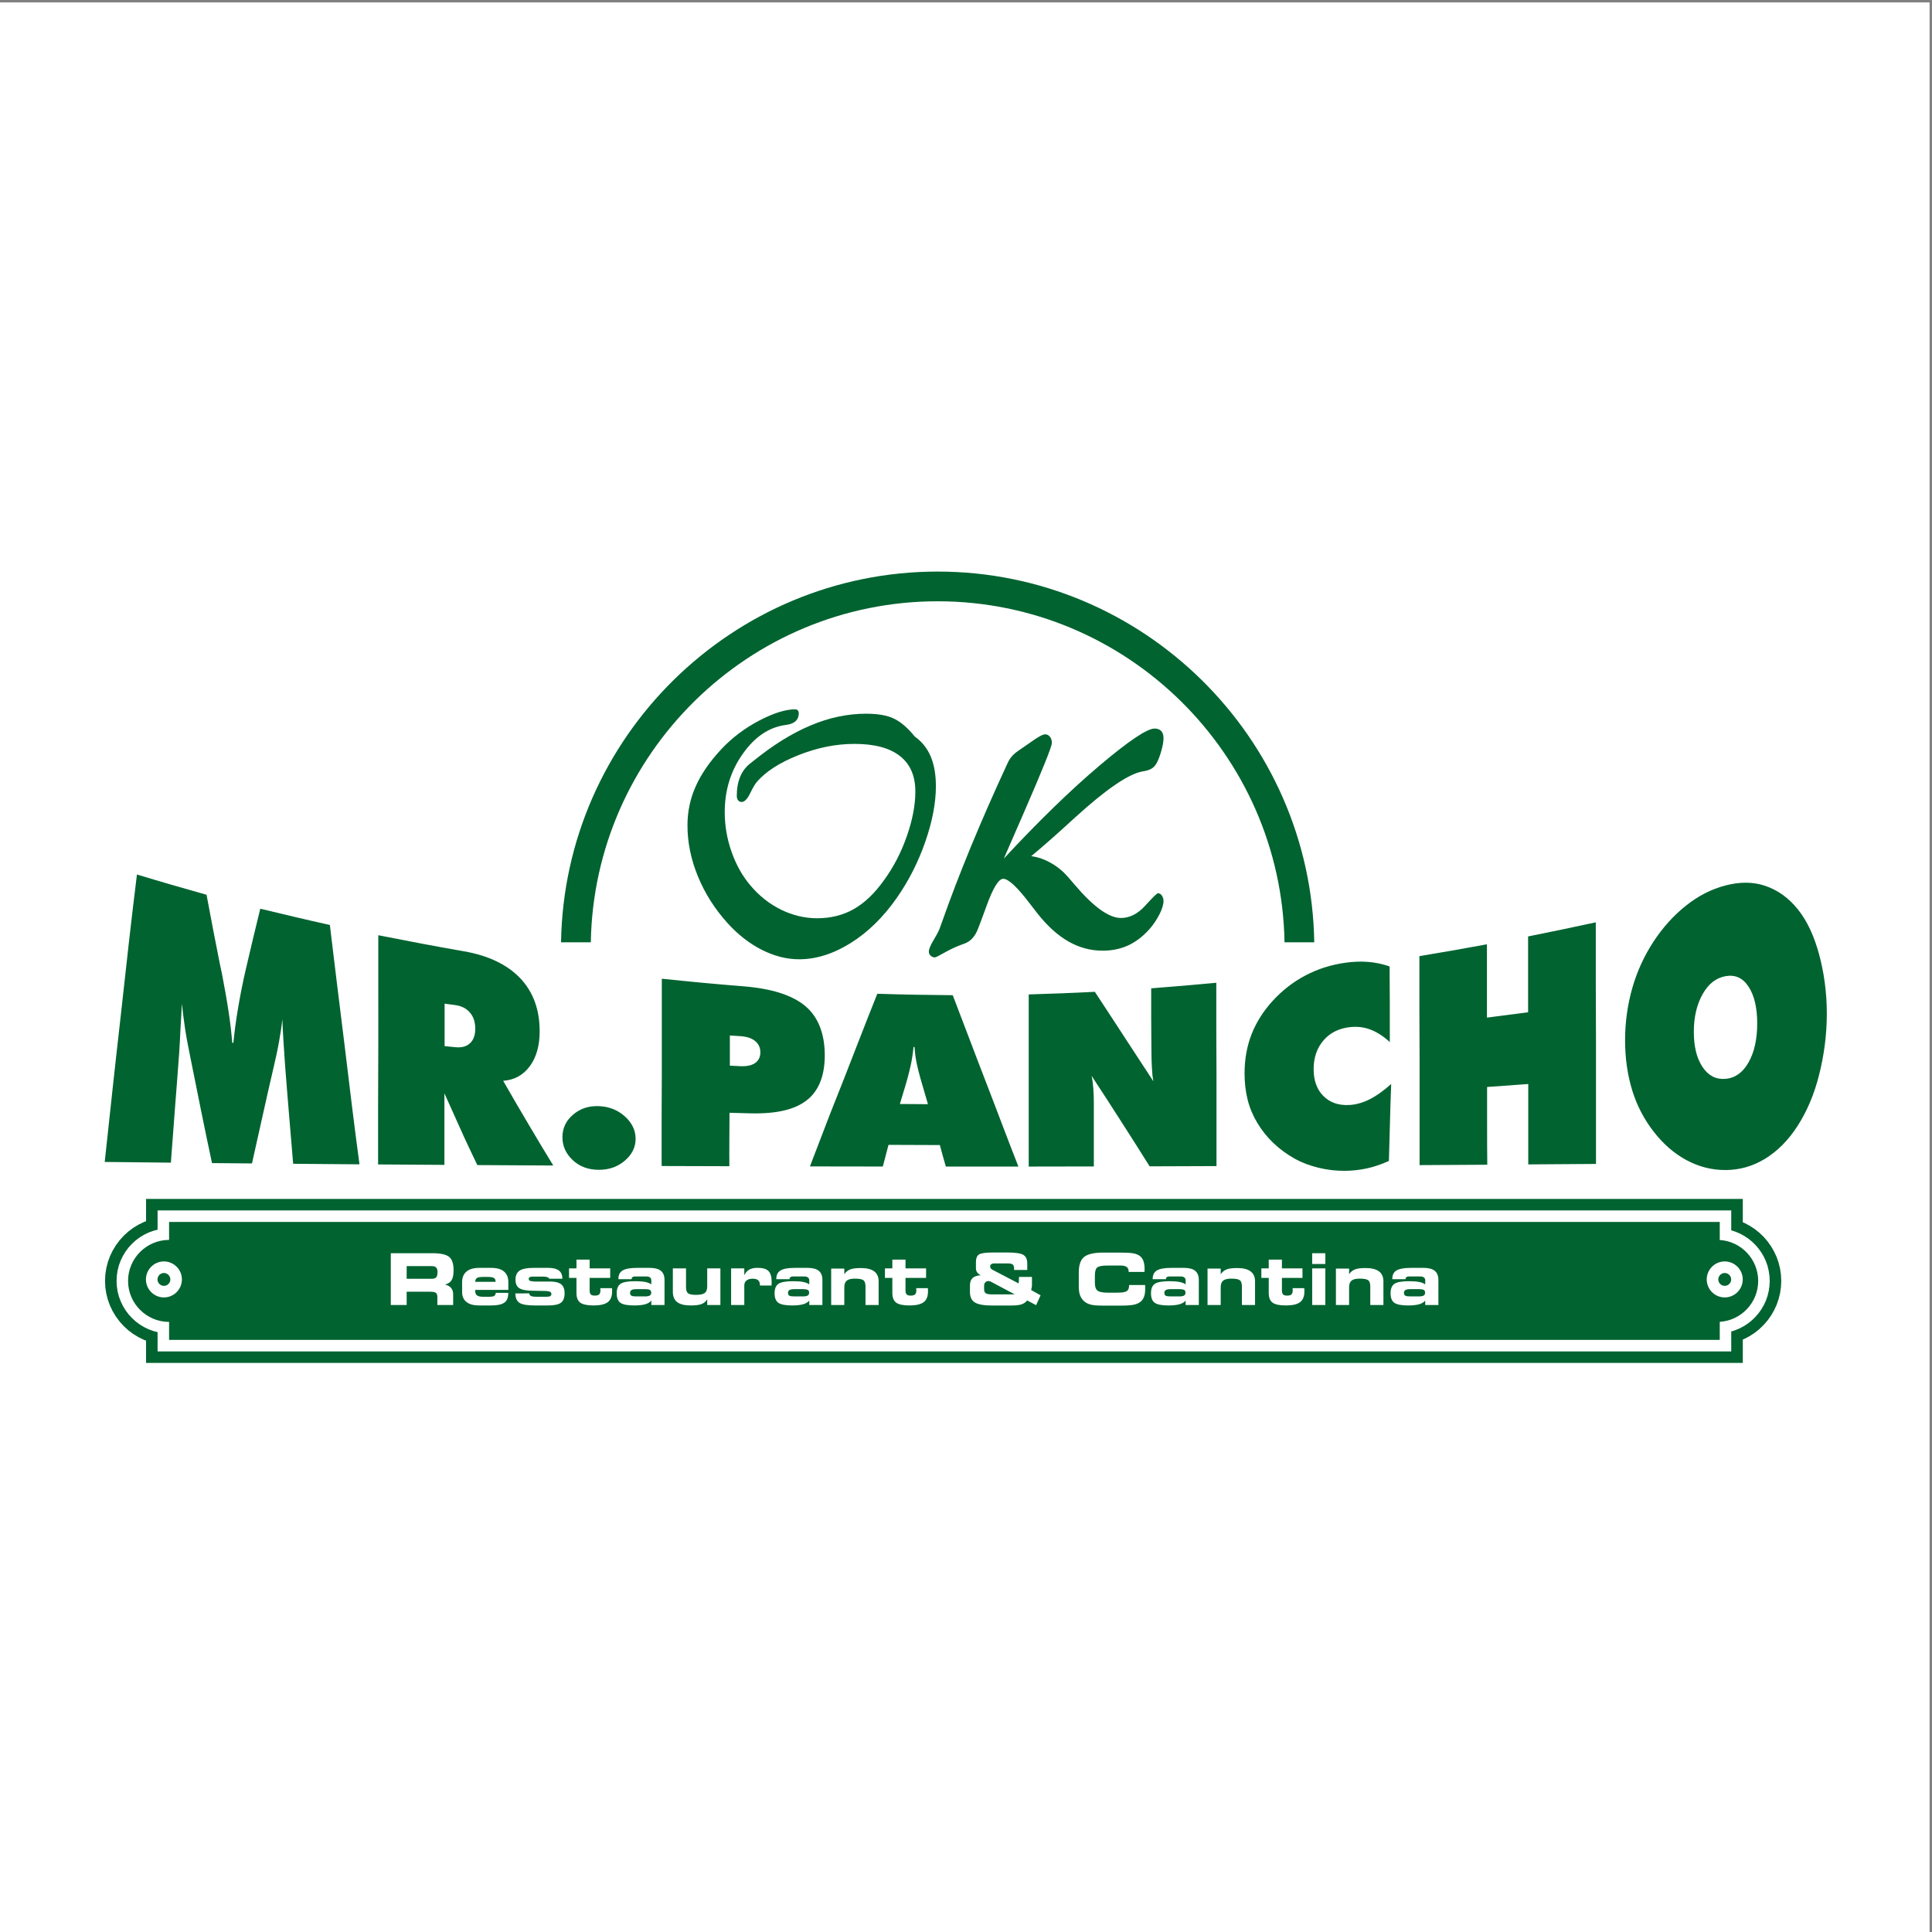 <?xml version="1.0" encoding="UTF-8"?>
<svg xmlns="http://www.w3.org/2000/svg" xmlns:xlink="http://www.w3.org/1999/xlink" width="193pt" height="193pt" viewBox="0 0 193 193" version="1.1">
<rect x="0" y="0" width="193" height="193" fill="#808080" stroke="none"/>
<g id="surface1">
<path style=" stroke:none;fill-rule:evenodd;fill:rgb(100%,100%,100%);fill-opacity:1;" d="M 0 0.242 L 192.758 0.242 L 192.758 193 L 0 193 L 0 0.242 "/>
<path style=" stroke:none;fill-rule:evenodd;fill:rgb(100%,100%,100%);fill-opacity:1;" d="M 93.949 73.699 L 94.184 74.07 L 94.398 74.461 L 94.59 74.859 L 94.754 75.281 L 94.891 75.711 L 95.008 76.156 L 95.098 76.609 L 95.168 77.074 L 95.215 77.551 L 95.246 78.039 L 95.254 78.543 L 95.234 79.254 L 95.18 79.984 L 95.09 80.734 L 94.961 81.484 L 94.801 82.254 L 94.605 83.035 L 94.375 83.828 L 94.109 84.629 L 93.82 85.438 L 93.5 86.227 L 93.156 87.008 L 92.785 87.766 L 92.395 88.516 L 91.973 89.246 L 91.531 89.961 L 91.062 90.66 L 90.5 91.434 L 89.918 92.164 L 89.309 92.859 L 88.676 93.512 L 88.023 94.121 L 87.344 94.688 L 86.641 95.215 L 85.918 95.695 L 85.184 96.129 L 84.441 96.508 L 83.688 96.832 L 82.926 97.102 L 82.16 97.316 L 81.387 97.469 L 80.609 97.559 L 79.836 97.59 L 79.258 97.574 L 78.68 97.52 L 78.25 97.449 L 78.414 97.496 L 79.289 97.809 L 80.105 98.184 L 80.867 98.625 L 81.539 99.117 L 81.879 99.422 L 82.18 99.727 L 82.457 100.047 L 82.715 100.383 L 82.953 100.738 L 83.168 101.105 L 83.359 101.488 L 83.527 101.879 L 83.676 102.285 L 83.805 102.703 L 83.914 103.133 L 84 103.57 L 84.016 103.68 L 84.102 103.453 L 84.312 102.918 L 84.52 102.379 L 84.73 101.84 L 84.941 101.305 L 85.152 100.766 L 85.367 100.227 L 85.578 99.691 L 85.793 99.16 L 86.457 97.473 L 88.629 97.543 L 89.559 97.57 L 90.492 97.594 L 92.367 97.625 L 93.309 97.641 L 94.246 97.652 L 96.398 97.668 L 97.027 99.336 L 97.227 99.867 L 97.848 101.473 L 98.051 102.012 L 98.258 102.551 L 98.461 103.086 L 98.66 103.617 L 98.859 104.145 L 99.066 104.676 L 99.27 105.207 L 99.477 105.738 L 99.684 106.273 L 99.711 106.348 L 101.004 106.348 L 101.004 97.633 L 103.535 97.555 L 105.176 97.5 L 106.816 97.438 L 107.637 97.398 L 108.457 97.363 L 110.293 97.27 L 111.211 98.668 L 112.301 100.332 L 112.668 100.891 L 113.031 101.449 L 113.238 101.766 L 113.238 97.094 L 115.68 96.91 L 116.488 96.848 L 117.297 96.781 L 118.102 96.715 L 119.059 96.633 L 120.531 96.5 L 123.266 96.242 L 123.266 103.016 L 123.395 102.664 L 123.621 102.129 L 123.871 101.605 L 124.148 101.098 L 124.445 100.602 L 124.77 100.121 L 125.117 99.652 L 125.484 99.199 L 125.871 98.758 L 126.285 98.332 L 126.707 97.926 L 127.145 97.539 L 127.598 97.168 L 128.066 96.82 L 128.551 96.492 L 129.047 96.188 L 129.559 95.902 L 129.578 95.891 L 126.633 95.891 L 126.488 92.496 L 126.336 90.855 L 126.105 89.238 L 125.797 87.645 L 125.41 86.082 L 124.949 84.547 L 124.418 83.047 L 123.816 81.578 L 123.145 80.145 L 122.41 78.754 L 121.609 77.398 L 120.75 76.086 L 119.828 74.82 L 118.848 73.598 L 117.812 72.422 L 117.539 72.137 L 117.652 72.324 L 117.773 72.574 L 117.859 72.82 L 117.926 73.066 L 117.965 73.312 L 117.988 73.547 L 117.992 73.773 L 117.984 74.008 L 117.965 74.242 L 117.934 74.477 L 117.895 74.707 L 117.844 74.945 L 117.785 75.188 L 117.719 75.441 L 117.645 75.695 L 117.562 75.949 L 117.48 76.195 L 117.391 76.43 L 117.297 76.656 L 117.195 76.879 L 117.086 77.094 L 116.953 77.316 L 116.801 77.523 L 116.594 77.781 L 116.316 78.031 L 116.02 78.25 L 115.711 78.418 L 115.406 78.555 L 115.09 78.66 L 114.773 78.738 L 114.57 78.773 L 114.547 78.781 L 114.496 78.789 L 114.145 78.887 L 113.691 79.082 L 113.102 79.402 L 112.395 79.855 L 111.586 80.441 L 110.68 81.152 L 109.684 81.992 L 108.594 82.953 L 107.945 83.551 L 107.309 84.125 L 106.707 84.668 L 106.348 84.984 L 106.461 85.055 L 106.742 85.258 L 107.016 85.473 L 107.281 85.699 L 107.535 85.938 L 107.785 86.188 L 108.035 86.461 L 108.113 86.562 L 108.164 86.621 L 108.227 86.695 L 108.301 86.781 L 108.383 86.879 L 108.473 86.98 L 108.57 87.094 L 108.676 87.211 L 109.332 87.953 L 109.926 88.566 L 110.465 89.059 L 110.945 89.438 L 111.352 89.699 L 111.668 89.855 L 111.875 89.922 L 112.023 89.938 L 112.094 89.934 L 112.203 89.914 L 112.32 89.879 L 112.445 89.82 L 112.59 89.738 L 112.742 89.629 L 112.914 89.477 L 113.129 89.258 L 113.383 88.98 L 113.633 88.715 L 113.855 88.484 L 114.062 88.273 L 114.262 88.09 L 114.473 87.91 L 114.801 87.684 L 115.418 87.445 L 115.984 87.488 L 116.281 87.551 L 116.562 87.656 L 116.812 87.785 L 117.027 87.941 L 117.219 88.105 L 117.387 88.293 L 117.508 88.449 L 117.613 88.613 L 117.719 88.809 L 117.809 89.008 L 117.879 89.211 L 117.93 89.41 L 117.969 89.621 L 117.988 89.828 L 117.992 90.02 L 117.984 90.297 L 117.945 90.586 L 117.887 90.859 L 117.816 91.109 L 117.734 91.363 L 117.637 91.621 L 117.523 91.871 L 117.402 92.121 L 117.277 92.367 L 117.137 92.613 L 116.988 92.859 L 116.832 93.098 L 116.672 93.332 L 116.488 93.57 L 116.305 93.801 L 116.102 94.035 L 115.805 94.355 L 115.496 94.652 L 115.18 94.934 L 114.852 95.191 L 114.516 95.434 L 114.164 95.66 L 113.809 95.863 L 113.434 96.047 L 113.047 96.211 L 112.652 96.352 L 112.254 96.469 L 111.844 96.566 L 111.43 96.641 L 111.008 96.691 L 110.578 96.723 L 110.137 96.73 L 109.582 96.715 L 109.023 96.66 L 108.469 96.57 L 107.922 96.441 L 107.387 96.277 L 106.855 96.074 L 106.34 95.84 L 105.836 95.57 L 105.348 95.27 L 104.867 94.934 L 104.398 94.566 L 103.945 94.172 L 103.5 93.75 L 103.066 93.293 L 102.641 92.812 L 102.238 92.32 L 102.156 92.215 L 102.07 92.105 L 101.977 91.984 L 101.879 91.855 L 101.777 91.727 L 101.672 91.59 L 101.438 91.285 L 101.016 90.75 L 100.645 90.309 L 100.559 90.207 L 100.406 90.566 L 100.18 91.168 L 100.074 91.465 L 99.965 91.758 L 99.863 92.039 L 99.766 92.305 L 99.672 92.551 L 99.586 92.785 L 99.5 93.012 L 99.426 93.203 L 99.418 93.219 L 99.402 93.262 L 99.363 93.363 L 99.359 93.367 L 99.344 93.41 L 99.32 93.465 L 99.176 93.812 L 98.969 94.207 L 98.723 94.582 L 98.438 94.926 L 98.113 95.242 L 97.742 95.52 L 97.344 95.75 L 96.977 95.906 L 96.703 96.008 L 96.492 96.086 L 96.285 96.172 L 96.078 96.262 L 95.879 96.355 L 95.676 96.453 L 95.477 96.555 L 95.277 96.664 L 95.07 96.781 L 94.863 96.895 L 94.668 97 L 94.496 97.09 L 94.336 97.168 L 94.164 97.242 L 93.902 97.344 L 93.516 97.41 L 93.18 97.398 L 92.957 97.363 L 92.742 97.316 L 92.516 97.238 L 92.301 97.141 L 92.09 97.02 L 91.918 96.891 L 91.758 96.754 L 91.605 96.594 L 91.453 96.406 L 91.336 96.223 L 91.223 96.012 L 91.133 95.77 L 91.07 95.535 L 91.035 95.309 L 91.023 95.047 L 91.047 94.73 L 91.102 94.441 L 91.18 94.191 L 91.266 93.949 L 91.367 93.719 L 91.477 93.504 L 91.594 93.281 L 91.719 93.07 L 91.824 92.895 L 91.91 92.738 L 91.988 92.602 L 92.059 92.469 L 92.121 92.355 L 92.164 92.27 L 92.199 92.195 L 92.215 92.16 L 92.262 92.02 L 92.297 91.93 L 92.328 91.84 L 92.363 91.738 L 92.406 91.621 L 92.734 90.695 L 93.074 89.762 L 93.426 88.82 L 93.785 87.867 L 94.16 86.902 L 94.547 85.926 L 94.945 84.938 L 95.352 83.934 L 95.773 82.922 L 96.207 81.902 L 96.648 80.867 L 97.105 79.82 L 97.57 78.766 L 98.051 77.699 L 98.539 76.621 L 99.047 75.512 L 99.18 75.246 L 99.348 74.949 L 99.535 74.68 L 99.746 74.41 L 99.984 74.156 L 100.234 73.926 L 100.5 73.715 L 100.598 73.645 L 100.637 73.609 L 100.895 73.438 L 101.012 73.363 L 101.137 73.273 L 101.27 73.184 L 101.418 73.078 L 101.57 72.973 L 101.727 72.859 L 101.902 72.734 L 102.195 72.527 L 102.477 72.34 L 102.75 72.168 L 103.016 72.012 L 103.289 71.875 L 103.582 71.75 L 103.93 71.645 L 104.34 71.59 L 104.688 71.609 L 104.953 71.656 L 105.203 71.73 L 105.457 71.84 L 105.703 71.984 L 105.914 72.145 L 106.098 72.312 L 106.254 72.488 L 106.395 72.68 L 106.523 72.891 L 106.633 73.117 L 106.715 73.344 L 106.773 73.566 L 106.812 73.789 L 106.84 74.012 L 106.844 74.363 L 106.746 74.879 L 106.57 75.43 L 106.332 76.078 L 106.012 76.891 L 105.609 77.871 L 105.594 77.91 L 105.848 77.676 L 106.434 77.133 L 107.012 76.609 L 107.586 76.102 L 108.152 75.605 L 108.719 75.121 L 109.781 74.238 L 110.75 73.465 L 111.629 72.801 L 112.426 72.238 L 113.148 71.781 L 113.824 71.414 L 114.523 71.137 L 115.219 71.012 L 115.594 71.027 L 115.84 71.059 L 116.094 71.113 L 116.355 71.199 L 116.613 71.312 L 116.859 71.457 L 116.926 71.508 L 116.723 71.297 L 115.586 70.23 L 114.395 69.211 L 113.156 68.254 L 111.871 67.348 L 110.547 66.508 L 109.18 65.73 L 107.773 65.016 L 106.328 64.367 L 104.852 63.789 L 103.336 63.281 L 101.793 62.848 L 100.219 62.484 L 98.621 62.203 L 96.992 61.996 L 95.344 61.871 L 93.668 61.828 L 92 61.871 L 90.352 61.996 L 88.723 62.203 L 87.121 62.484 L 85.551 62.848 L 84.008 63.281 L 82.492 63.789 L 81.012 64.367 L 79.57 65.016 L 78.164 65.73 L 76.793 66.508 L 75.469 67.352 L 74.188 68.254 L 72.949 69.211 L 71.758 70.23 L 70.617 71.297 L 69.527 72.422 L 68.492 73.598 L 67.516 74.82 L 66.594 76.086 L 65.73 77.398 L 64.93 78.754 L 64.195 80.148 L 63.523 81.578 L 62.922 83.047 L 62.391 84.547 L 61.93 86.082 L 61.547 87.645 L 61.234 89.238 L 61.004 90.855 L 60.852 92.496 L 60.707 95.891 L 54.211 95.891 L 54.367 92.109 L 54.547 90.141 L 54.824 88.199 L 55.195 86.289 L 55.656 84.414 L 56.207 82.574 L 56.844 80.773 L 57.562 79.012 L 58.363 77.293 L 59.242 75.621 L 60.203 74 L 61.23 72.426 L 62.336 70.906 L 63.504 69.441 L 64.742 68.035 L 66.047 66.688 L 67.41 65.406 L 68.836 64.188 L 70.316 63.039 L 71.852 61.957 L 73.441 60.949 L 75.078 60.016 L 76.766 59.16 L 78.496 58.383 L 80.27 57.688 L 82.086 57.078 L 83.934 56.559 L 85.82 56.121 L 87.742 55.781 L 89.691 55.535 L 91.668 55.387 L 93.668 55.336 L 95.672 55.387 L 97.648 55.535 L 99.598 55.781 L 101.52 56.121 L 103.406 56.559 L 105.258 57.078 L 107.07 57.688 L 108.844 58.383 L 110.578 59.16 L 112.262 60.016 L 113.902 60.949 L 115.488 61.957 L 117.027 63.039 L 118.508 64.188 L 119.934 65.406 L 121.297 66.688 L 122.598 68.035 L 123.836 69.441 L 125.008 70.906 L 126.109 72.426 L 127.141 74 L 128.098 75.621 L 128.98 77.293 L 129.777 79.012 L 130.5 80.773 L 131.137 82.574 L 131.688 84.414 L 132.148 86.289 L 132.516 88.199 L 132.793 90.141 L 132.973 92.109 L 133.074 94.625 L 133.527 94.531 L 134.125 94.434 L 134.461 94.391 L 134.789 94.355 L 135.121 94.328 L 135.453 94.312 L 135.789 94.301 L 136.121 94.301 L 136.453 94.312 L 136.785 94.332 L 137.121 94.363 L 137.449 94.406 L 137.777 94.457 L 138.105 94.52 L 138.434 94.594 L 138.758 94.68 L 139.078 94.773 L 140.031 95.086 L 140.031 94.023 L 142.344 93.641 L 143.18 93.496 L 144.02 93.355 L 144.855 93.207 L 146.535 92.91 L 147.379 92.758 L 150.301 92.219 L 150.301 99.66 L 150.363 99.652 L 150.875 99.586 L 150.891 99.582 L 150.891 92.105 L 153.148 91.652 L 153.992 91.48 L 154.832 91.309 L 156.516 90.957 L 157.359 90.777 L 158.199 90.598 L 161.176 89.953 L 161.176 98.945 L 161.188 98.895 L 161.367 98.215 L 161.578 97.531 L 161.812 96.863 L 162.066 96.207 L 162.348 95.566 L 162.648 94.934 L 162.973 94.32 L 163.32 93.723 L 163.688 93.129 L 164.086 92.547 L 164.5 91.98 L 164.93 91.445 L 165.375 90.926 L 165.84 90.434 L 166.316 89.965 L 166.809 89.52 L 167.32 89.094 L 167.855 88.691 L 168.398 88.32 L 168.953 87.977 L 169.523 87.664 L 170.109 87.391 L 170.699 87.145 L 171.305 86.934 L 171.926 86.75 L 172.555 86.605 L 173.18 86.504 L 173.809 86.438 L 174.434 86.418 L 175.059 86.445 L 175.676 86.52 L 176.289 86.645 L 176.887 86.816 L 177.469 87.039 L 178.027 87.301 L 178.574 87.605 L 179.102 87.953 L 179.609 88.344 L 180.094 88.773 L 180.555 89.25 L 180.996 89.766 L 181.406 90.316 L 181.781 90.895 L 182.129 91.5 L 182.438 92.129 L 182.723 92.781 L 182.98 93.453 L 183.211 94.145 L 183.414 94.855 L 183.605 95.59 L 183.77 96.344 L 183.914 97.113 L 184.031 97.906 L 184.129 98.715 L 184.195 99.547 L 184.238 100.395 L 184.254 101.262 L 184.238 102.129 L 184.195 102.984 L 184.129 103.832 L 184.031 104.66 L 183.914 105.477 L 183.773 106.277 L 183.758 106.348 L 183.609 107.066 L 183.422 107.84 L 183.219 108.594 L 182.984 109.34 L 182.727 110.07 L 182.445 110.781 L 182.137 111.473 L 181.801 112.148 L 181.438 112.805 L 181.047 113.441 L 180.641 114.035 L 180.215 114.602 L 179.766 115.137 L 179.297 115.633 L 178.805 116.098 L 178.289 116.531 L 177.758 116.926 L 177.207 117.281 L 176.648 117.594 L 176.074 117.871 L 175.73 118.008 L 175.859 118.008 L 175.859 121.043 L 176.348 121.367 L 176.938 121.84 L 177.477 122.359 L 177.965 122.93 L 178.402 123.543 L 178.785 124.199 L 179.105 124.895 L 179.363 125.621 L 179.551 126.379 L 179.664 127.16 L 179.703 127.961 L 179.664 128.758 L 179.551 129.539 L 179.363 130.297 L 179.164 130.863 L 178.848 131.582 L 178.785 131.719 L 178.508 132.195 L 178.281 132.543 L 177.965 132.988 L 177.477 133.559 L 176.938 134.078 L 176.348 134.551 L 175.859 134.875 L 175.859 137.91 L 12.828 137.91 L 12.828 135.031 L 12.328 134.723 L 11.703 134.254 L 11.121 133.73 L 10.594 133.148 L 10.129 132.523 L 9.719 131.852 L 9.375 131.141 L 9.098 130.387 L 8.895 129.602 L 8.77 128.789 L 8.727 127.961 L 8.77 127.129 L 8.895 126.316 L 9.098 125.531 L 9.375 124.781 L 9.719 124.066 L 10.129 123.395 L 10.598 122.766 L 11.121 122.188 L 11.699 121.664 L 12.324 121.195 L 12.828 120.887 L 12.828 118.008 L 28.082 118.008 L 27.664 118.004 L 27.48 115.797 L 27.379 114.57 L 27.371 114.465 L 27.301 114.773 L 27.164 115.383 L 27.031 115.996 L 26.582 117.996 L 24.656 117.98 L 23.648 117.973 L 23.148 117.969 L 22.652 117.961 L 22.156 117.957 L 21.656 117.953 L 19.75 117.93 L 19.324 115.91 L 19.188 115.27 L 19.051 114.621 L 18.977 114.285 L 18.93 114.914 L 18.879 115.598 L 18.699 117.922 L 16.219 117.898 L 15.391 117.891 L 14.566 117.879 L 13.738 117.871 L 12.918 117.859 L 11.27 117.844 L 8.504 117.809 L 8.809 114.965 L 8.906 114.039 L 9.008 113.117 L 9.105 112.199 L 9.207 111.277 L 9.305 110.363 L 9.406 109.449 L 9.5 108.531 L 9.602 107.617 L 9.699 106.707 L 9.902 104.891 L 10.008 103.984 L 10.312 101.277 L 10.41 100.383 L 10.512 99.492 L 10.711 97.707 L 10.809 96.82 L 10.906 95.93 L 11.004 95.047 L 11.102 94.156 L 11.305 92.391 L 11.406 91.512 L 11.617 89.762 L 11.828 88.02 L 12.176 85.062 L 15.051 85.938 L 15.914 86.195 L 16.777 86.445 L 17.641 86.699 L 18.508 86.949 L 19.371 87.195 L 20.242 87.441 L 22.16 87.984 L 22.523 89.922 L 22.688 90.785 L 23.016 92.504 L 23.18 93.359 L 23.348 94.215 L 23.352 94.25 L 23.398 94.055 L 23.574 93.312 L 23.754 92.574 L 23.93 91.836 L 24.109 91.098 L 24.703 88.652 L 27.277 89.273 L 28.141 89.48 L 29.008 89.688 L 29.871 89.891 L 30.742 90.094 L 32.469 90.492 L 34.551 90.953 L 34.793 92.957 L 34.883 93.719 L 34.977 94.477 L 35.164 96 L 35.258 96.766 L 35.352 97.527 L 35.441 98.285 L 35.531 99.039 L 35.625 99.789 L 35.809 101.293 L 35.906 102.047 L 35.996 102.797 L 36.031 103.066 L 36.031 101.301 L 36.027 100.586 L 36.027 91.277 L 38.66 91.805 L 39.188 91.906 L 39.719 92.012 L 40.246 92.113 L 40.777 92.219 L 41.305 92.32 L 41.836 92.422 L 42.363 92.52 L 42.898 92.621 L 43.656 92.762 L 45.02 93.012 L 45.547 93.102 L 46.078 93.195 L 46.633 93.293 L 47.605 93.492 L 48.555 93.746 L 49.461 94.055 L 50.32 94.422 L 51.137 94.852 L 51.895 95.34 L 52.602 95.895 L 53.246 96.508 L 53.812 97.168 L 54.309 97.879 L 54.73 98.641 L 55.074 99.445 L 55.34 100.293 L 55.527 101.172 L 55.637 102.086 L 55.672 103.02 L 55.656 103.66 L 55.598 104.277 L 55.5 104.879 L 55.359 105.457 L 55.176 106.02 L 54.945 106.559 L 54.668 107.07 L 54.352 107.547 L 53.98 108.004 L 53.566 108.414 L 53.113 108.781 L 52.855 108.941 L 53.035 109.25 L 53.348 109.781 L 53.66 110.316 L 53.977 110.852 L 54.293 111.383 L 54.602 111.906 L 54.684 112.043 L 54.859 111.609 L 55.105 111.16 L 55.398 110.742 L 55.73 110.359 L 56.102 110.008 L 56.512 109.691 L 56.941 109.418 L 57.398 109.191 L 57.875 109.008 L 58.367 108.871 L 58.871 108.781 L 59.387 108.738 L 59.902 108.738 L 60.418 108.781 L 60.918 108.863 L 61.414 108.984 L 61.895 109.152 L 62.355 109.359 L 62.797 109.609 L 63.219 109.898 L 63.609 110.223 L 63.965 110.57 L 64.285 110.949 L 64.336 111.02 L 64.336 110.621 L 64.34 110.039 L 64.344 109.453 L 64.348 108.871 L 64.348 108.289 L 64.352 107.707 L 64.352 95.816 L 66.801 96.07 L 67.301 96.121 L 67.906 96.184 L 68.809 96.273 L 69.309 96.324 L 70.316 96.418 L 70.82 96.469 L 71.32 96.512 L 71.957 96.57 L 72.832 96.645 L 73.332 96.688 L 73.836 96.727 L 74.355 96.77 L 75.449 96.879 L 76.492 97.035 L 76.934 97.129 L 76.426 96.949 L 75.875 96.723 L 75.324 96.465 L 74.789 96.176 L 74.262 95.859 L 73.75 95.516 L 73.246 95.145 L 72.762 94.746 L 72.285 94.324 L 71.824 93.875 L 71.375 93.398 L 70.863 92.809 L 70.383 92.203 L 69.926 91.582 L 69.5 90.941 L 69.105 90.285 L 68.738 89.613 L 68.402 88.93 L 68.094 88.227 L 67.82 87.516 L 67.582 86.801 L 67.379 86.082 L 67.211 85.359 L 67.082 84.637 L 66.988 83.906 L 66.934 83.18 L 66.914 82.445 L 66.93 81.848 L 66.977 81.258 L 67.051 80.672 L 67.16 80.086 L 67.297 79.512 L 67.465 78.945 L 67.66 78.387 L 67.891 77.836 L 68.148 77.297 L 68.434 76.758 L 68.754 76.227 L 69.102 75.699 L 69.48 75.176 L 69.887 74.656 L 70.324 74.141 L 70.789 73.621 L 71.262 73.145 L 71.75 72.688 L 72.254 72.258 L 72.777 71.844 L 73.32 71.453 L 73.875 71.086 L 74.449 70.738 L 75.039 70.414 L 75.625 70.121 L 76.195 69.867 L 76.75 69.645 L 77.301 69.457 L 77.84 69.305 L 78.375 69.191 L 78.906 69.121 L 79.445 69.098 L 79.66 69.105 L 79.859 69.141 L 80.062 69.188 L 80.273 69.266 L 80.461 69.359 L 80.633 69.465 L 80.797 69.586 L 80.965 69.738 L 81.133 69.938 L 81.238 70.105 L 81.34 70.277 L 81.402 70.426 L 81.828 70.277 L 82.605 70.055 L 83.383 69.867 L 84.164 69.723 L 84.949 69.617 L 85.73 69.559 L 86.508 69.535 L 87.016 69.547 L 87.492 69.57 L 87.957 69.621 L 88.406 69.688 L 88.84 69.777 L 89.262 69.891 L 89.672 70.031 L 90.066 70.199 L 90.449 70.398 L 90.805 70.625 L 91.152 70.875 L 91.488 71.148 L 91.812 71.445 L 92.129 71.762 L 92.441 72.105 L 92.602 72.293 L 92.75 72.406 L 93.082 72.699 L 93.395 73.012 L 93.684 73.344 Z M 74.188 81.879 L 74.195 81.977 L 74.238 82.402 L 74.301 82.82 L 74.383 83.242 L 74.484 83.66 L 74.602 84.078 L 74.738 84.496 L 74.891 84.906 L 75.055 85.301 L 75.234 85.676 L 75.422 86.031 L 75.621 86.375 L 75.832 86.695 L 76.059 87.004 L 76.293 87.297 L 76.574 87.617 L 76.863 87.914 L 77.164 88.195 L 77.473 88.453 L 77.789 88.691 L 78.113 88.91 L 78.449 89.109 L 78.793 89.289 L 79.148 89.449 L 79.5 89.59 L 79.852 89.707 L 80.203 89.801 L 80.559 89.875 L 80.914 89.926 L 81.273 89.957 L 81.637 89.969 L 82.039 89.957 L 82.422 89.922 L 82.785 89.867 L 83.141 89.793 L 83.477 89.695 L 83.801 89.578 L 84.117 89.441 L 84.418 89.285 L 84.723 89.098 L 85.023 88.887 L 85.328 88.641 L 85.633 88.363 L 85.945 88.055 L 86.25 87.711 L 86.559 87.336 L 86.871 86.914 L 87.188 86.461 L 87.484 86.004 L 87.766 85.531 L 88.027 85.047 L 88.277 84.547 L 88.508 84.031 L 88.723 83.5 L 88.926 82.949 L 89.109 82.402 L 89.266 81.871 L 89.395 81.359 L 89.5 80.863 L 89.582 80.391 L 89.637 79.934 L 89.668 79.5 L 89.68 79.094 L 89.664 78.664 L 89.613 78.305 L 89.539 77.992 L 89.441 77.723 L 89.324 77.488 L 89.18 77.281 L 89.016 77.094 L 88.809 76.91 L 88.566 76.742 L 88.277 76.586 L 87.938 76.445 L 87.539 76.32 L 87.086 76.215 L 86.57 76.141 L 85.996 76.09 L 85.363 76.074 L 84.762 76.09 L 84.152 76.137 L 83.539 76.215 L 82.922 76.32 L 82.305 76.461 L 81.676 76.633 L 81.047 76.84 L 80.406 77.074 L 79.793 77.336 L 79.227 77.605 L 78.711 77.879 L 78.254 78.156 L 77.848 78.438 L 77.492 78.719 L 77.188 78.996 L 76.938 79.266 L 76.918 79.297 L 76.871 79.363 L 76.82 79.449 L 76.758 79.562 L 76.68 79.703 L 76.496 80.07 L 76.359 80.336 L 76.191 80.609 L 75.992 80.887 L 75.762 81.148 L 75.469 81.41 L 75.086 81.648 L 74.617 81.824 Z M 46.5 118.008 L 46.156 117.281 L 46.156 118.008 Z M 64.332 116.473 L 64.254 116.586 L 63.918 116.957 L 63.551 117.293 L 63.156 117.602 L 62.734 117.875 L 62.477 118.008 L 64.332 118.008 Z M 80.809 111.867 L 80.316 112.121 L 79.547 112.422 L 78.727 112.652 L 77.863 112.82 L 76.945 112.926 L 75.973 112.98 L 74.973 112.98 L 74.688 112.973 L 74.629 112.973 L 74.625 113.184 L 74.621 113.52 L 74.617 113.848 L 74.617 118.008 L 78.457 118.008 L 79.473 115.348 L 79.684 114.801 L 80.102 113.707 L 80.312 113.16 L 80.715 112.109 Z M 133.02 106.348 L 138.508 106.348 L 138.605 106.262 L 137.453 105.227 L 137.277 105.082 L 137.105 104.953 L 136.934 104.836 L 136.766 104.734 L 136.602 104.645 L 136.438 104.566 L 136.289 104.504 L 136.148 104.453 L 136.012 104.414 L 135.867 104.383 L 135.719 104.359 L 135.566 104.348 L 135.406 104.34 L 135.238 104.344 L 135.086 104.355 L 134.812 104.395 L 134.574 104.449 L 134.363 104.52 L 134.176 104.598 L 134.004 104.695 L 133.844 104.805 L 133.695 104.93 L 133.555 105.074 L 133.43 105.234 L 133.32 105.406 L 133.227 105.59 L 133.145 105.785 L 133.082 106.004 L 133.031 106.246 Z M 138.508 106.348 L 133.02 106.348 L 133.004 106.512 L 132.988 106.801 L 133 107.082 L 133.031 107.332 L 133.074 107.547 L 133.129 107.727 L 133.191 107.879 L 133.266 108.012 L 133.352 108.129 L 133.449 108.238 L 133.555 108.336 L 133.664 108.418 L 133.781 108.48 L 133.906 108.535 L 134.059 108.578 L 134.234 108.609 L 134.445 108.629 L 134.699 108.629 L 134.84 108.617 L 134.988 108.598 L 135.145 108.566 L 135.305 108.527 L 135.477 108.477 L 135.645 108.414 L 135.812 108.348 L 135.988 108.266 L 136.184 108.164 L 136.387 108.047 L 136.594 107.918 L 136.812 107.766 L 137.047 107.598 L 137.285 107.41 L 137.535 107.203 Z M 101.004 106.348 L 99.711 106.348 L 99.887 106.812 L 100.09 107.344 L 100.297 107.875 L 100.5 108.41 L 100.707 108.945 L 100.91 109.48 L 101.004 109.723 Z M 93.074 118.008 L 92.719 116.754 L 92.641 116.484 L 92.543 116.145 L 91.953 116.145 L 91.312 116.141 L 90.672 116.141 L 90.117 116.137 L 90.109 116.168 L 90.035 116.441 L 89.965 116.715 L 89.617 118.008 Z M 112.637 116.309 L 111.914 115.168 L 111.191 114.035 L 111.031 113.781 L 111.031 118.008 L 113.707 118.008 L 112.996 116.879 Z M 123.285 111.422 L 123.285 118.008 L 130.094 118.008 L 129.855 117.922 L 129.516 117.785 L 129.176 117.637 L 128.84 117.477 L 128.504 117.297 L 127.812 116.883 L 127.156 116.434 L 126.539 115.949 L 125.965 115.434 L 125.434 114.887 L 124.941 114.309 L 124.496 113.707 L 124.098 113.09 L 123.906 112.758 L 123.73 112.43 L 123.566 112.094 L 123.414 111.75 Z M 140.051 117.332 L 139.156 117.719 L 138.848 117.848 L 138.535 117.969 L 138.418 118.008 L 140.051 118.008 Z M 161.191 108.816 L 161.191 118.008 L 168.879 118.008 L 168.723 117.953 L 168.148 117.703 L 167.59 117.418 L 167.059 117.109 L 166.539 116.77 L 166.039 116.398 L 165.555 115.992 L 165.086 115.566 L 164.637 115.105 L 164.203 114.621 L 163.785 114.105 L 163.406 113.594 L 163.047 113.059 L 162.711 112.508 L 162.395 111.934 L 162.102 111.348 L 161.836 110.738 L 161.598 110.117 L 161.379 109.473 L 161.195 108.824 Z M 150.906 118.008 L 150.906 110.188 L 150.316 110.23 L 150.316 113.438 L 150.32 113.922 L 150.32 114.402 L 150.324 115.367 L 150.328 115.848 L 150.352 118.008 Z M 172.219 106.016 L 172.348 105.996 L 172.449 105.969 L 172.547 105.926 L 172.645 105.867 L 172.75 105.777 L 172.867 105.656 L 172.996 105.492 L 173.133 105.277 L 173.273 105.008 L 173.398 104.711 L 173.508 104.383 L 173.602 104.023 L 173.676 103.629 L 173.73 103.203 L 173.766 102.742 L 173.777 102.242 L 173.766 101.746 L 173.73 101.297 L 173.68 100.891 L 173.605 100.531 L 173.516 100.215 L 173.418 99.941 L 173.309 99.715 L 173.195 99.527 L 173.098 99.391 L 173.02 99.312 L 172.969 99.273 L 172.922 99.25 L 172.883 99.242 L 172.805 99.242 L 172.68 99.254 L 172.547 99.285 L 172.422 99.336 L 172.301 99.398 L 172.18 99.48 L 172.055 99.594 L 171.914 99.746 L 171.766 99.941 L 171.617 100.184 L 171.48 100.453 L 171.352 100.754 L 171.238 101.074 L 171.145 101.418 L 171.07 101.789 L 171.016 102.191 L 170.98 102.621 L 170.969 103.074 L 170.98 103.527 L 171.016 103.941 L 171.066 104.316 L 171.137 104.648 L 171.227 104.945 L 171.324 105.203 L 171.43 105.426 L 171.547 105.613 L 171.66 105.766 L 171.754 105.867 L 171.836 105.93 L 171.895 105.969 L 171.953 105.996 L 172.02 106.012 L 172.102 106.02 Z M 179.164 130.863 L 179.105 131.027 L 178.848 131.582 Z M 178.508 132.195 L 178.402 132.375 L 178.281 132.543 L 178.508 132.195 "/>
<path style=" stroke:none;fill-rule:evenodd;fill:rgb(0%,38.799%,18.799%);fill-opacity:1;" d="M 91.379 73.574 C 92.09 74.078 92.617 74.738 92.969 75.555 C 93.316 76.371 93.492 77.367 93.492 78.535 C 93.492 80.195 93.145 82.031 92.445 84.055 C 91.746 86.078 90.801 87.945 89.617 89.652 C 88.262 91.602 86.719 93.117 84.984 94.203 C 83.254 95.285 81.535 95.828 79.828 95.828 C 78.594 95.828 77.359 95.516 76.117 94.891 C 74.879 94.266 73.73 93.375 72.68 92.215 C 71.41 90.812 70.422 89.258 69.723 87.555 C 69.023 85.859 68.676 84.156 68.676 82.445 C 68.676 81.082 68.949 79.785 69.5 78.551 C 70.043 77.324 70.902 76.078 72.07 74.828 C 73.164 73.672 74.426 72.723 75.855 71.977 C 77.281 71.234 78.477 70.859 79.438 70.859 C 79.539 70.859 79.625 70.898 79.695 70.965 C 79.762 71.039 79.797 71.133 79.797 71.234 C 79.797 71.898 79.395 72.289 78.59 72.406 C 78.539 72.418 78.504 72.422 78.48 72.422 C 76.832 72.641 75.406 73.598 74.203 75.301 C 73 76.996 72.398 78.941 72.398 81.129 C 72.398 82.465 72.621 83.781 73.074 85.078 C 73.527 86.375 74.152 87.492 74.945 88.43 C 75.828 89.48 76.855 90.301 78.02 90.871 C 79.18 91.441 80.387 91.73 81.637 91.73 C 82.992 91.73 84.211 91.426 85.289 90.816 C 86.367 90.203 87.371 89.246 88.297 87.945 C 89.258 86.633 90.023 85.16 90.59 83.531 C 91.16 81.898 91.441 80.414 91.441 79.078 C 91.441 77.516 90.93 76.328 89.898 75.523 C 88.875 74.719 87.363 74.312 85.363 74.312 C 83.516 74.312 81.648 74.688 79.758 75.438 C 77.863 76.191 76.477 77.09 75.59 78.129 C 75.422 78.328 75.199 78.707 74.926 79.27 C 74.648 79.832 74.371 80.113 74.09 80.113 C 73.941 80.113 73.824 80.062 73.738 79.949 C 73.648 79.844 73.602 79.691 73.602 79.508 C 73.602 78.023 74.066 76.93 74.996 76.223 C 75.109 76.137 75.199 76.07 75.258 76.02 C 77.211 74.438 79.113 73.25 80.969 72.473 C 82.82 71.688 84.672 71.297 86.516 71.297 C 87.695 71.297 88.625 71.461 89.309 71.789 C 89.988 72.117 90.68 72.711 91.379 73.574 Z M 100.277 85.773 C 103.75 82.031 106.941 78.93 109.852 76.469 C 112.762 74.008 114.586 72.781 115.34 72.781 C 115.633 72.781 115.852 72.867 116.008 73.031 C 116.156 73.195 116.23 73.441 116.23 73.77 C 116.23 74.109 116.141 74.578 115.961 75.184 C 115.777 75.781 115.59 76.207 115.402 76.453 C 115.176 76.77 114.773 76.965 114.195 77.051 C 114.152 77.062 114.129 77.066 114.117 77.066 C 112.734 77.316 110.496 78.844 107.414 81.648 C 105.617 83.297 104.152 84.59 103.016 85.527 C 103.691 85.617 104.355 85.848 104.996 86.215 C 105.637 86.578 106.199 87.043 106.691 87.605 C 106.836 87.785 107.055 88.035 107.348 88.371 C 109.234 90.594 110.777 91.703 111.977 91.703 C 112.852 91.703 113.664 91.293 114.41 90.465 C 115.152 89.645 115.578 89.23 115.68 89.23 C 115.832 89.23 115.961 89.312 116.066 89.465 C 116.176 89.621 116.23 89.805 116.23 90.012 C 116.23 90.359 116.098 90.797 115.832 91.328 C 115.562 91.859 115.223 92.371 114.789 92.859 C 114.152 93.566 113.453 94.094 112.695 94.445 C 111.934 94.793 111.086 94.969 110.145 94.969 C 108.938 94.969 107.793 94.66 106.715 94.039 C 105.637 93.422 104.602 92.477 103.613 91.219 C 103.422 90.977 103.164 90.641 102.828 90.203 C 101.602 88.598 100.727 87.789 100.219 87.789 C 99.758 87.789 99.191 88.715 98.527 90.562 C 98.227 91.395 97.977 92.066 97.777 92.578 C 97.758 92.633 97.73 92.695 97.699 92.781 C 97.406 93.555 96.949 94.047 96.336 94.266 C 95.668 94.496 95.031 94.781 94.422 95.125 C 93.812 95.473 93.469 95.641 93.395 95.641 C 93.23 95.641 93.086 95.582 92.969 95.473 C 92.848 95.355 92.789 95.219 92.789 95.066 C 92.789 94.824 92.938 94.457 93.234 93.961 C 93.531 93.465 93.738 93.082 93.848 92.812 C 93.871 92.75 93.945 92.547 94.07 92.199 C 95.762 87.387 97.949 82.074 100.641 76.266 C 100.867 75.742 101.23 75.32 101.734 75 L 101.75 74.984 C 102.062 74.777 102.453 74.504 102.926 74.168 C 103.672 73.629 104.168 73.355 104.406 73.355 C 104.594 73.355 104.754 73.438 104.883 73.598 C 105.016 73.762 105.078 73.965 105.078 74.219 C 105.078 74.574 104.141 76.902 102.266 81.211 C 101.43 83.113 100.77 84.641 100.277 85.773 "/>
<path style=" stroke:none;fill-rule:evenodd;fill:rgb(0%,38.799%,18.799%);fill-opacity:1;" d="M 29.285 116.258 C 29.148 114.629 29.012 112.988 28.875 111.352 C 28.734 109.707 28.605 108.051 28.477 106.402 C 28.418 105.629 28.375 104.871 28.324 104.109 C 28.273 103.348 28.238 102.582 28.203 101.816 C 28.133 102.527 28.016 103.266 27.875 104.055 C 27.738 104.84 27.555 105.676 27.344 106.578 C 26.969 108.16 26.617 109.758 26.258 111.355 C 25.895 112.969 25.535 114.594 25.172 116.223 C 23.832 116.211 22.488 116.199 21.18 116.188 C 20.82 114.477 20.441 112.742 20.098 111.004 C 19.754 109.254 19.391 107.477 19.031 105.699 C 18.82 104.66 18.633 103.707 18.496 102.816 C 18.359 101.91 18.258 101.066 18.168 100.258 C 18.137 101.105 18.074 101.93 18.031 102.754 C 17.988 103.574 17.957 104.41 17.895 105.242 C 17.766 107.051 17.621 108.867 17.48 110.68 C 17.344 112.496 17.207 114.324 17.07 116.145 C 14.848 116.121 12.664 116.094 10.461 116.074 C 10.719 113.609 10.992 111.156 11.254 108.719 C 11.512 106.293 11.793 103.875 12.062 101.473 C 12.328 99.086 12.594 96.711 12.852 94.352 C 13.109 92.004 13.402 89.676 13.68 87.359 C 15.984 88.062 18.309 88.727 20.633 89.383 C 21.062 91.688 21.5 93.984 21.957 96.266 C 21.996 96.473 22.078 96.801 22.164 97.23 C 22.715 100.074 23.074 102.383 23.195 104.164 C 23.23 104.168 23.266 104.176 23.316 104.18 C 23.418 103.09 23.574 101.93 23.781 100.715 C 23.984 99.512 24.242 98.164 24.59 96.684 C 25.051 94.699 25.52 92.734 26 90.777 C 28.305 91.332 30.629 91.887 32.953 92.402 C 33.191 94.438 33.449 96.473 33.691 98.496 C 33.934 100.508 34.191 102.52 34.434 104.512 C 34.672 106.5 34.914 108.484 35.156 110.457 C 35.395 112.414 35.652 114.367 35.91 116.312 C 33.691 116.293 31.508 116.277 29.285 116.258 Z M 44.414 100.262 C 44.414 101.68 44.414 103.094 44.414 104.504 C 44.758 104.535 45.102 104.574 45.461 104.609 C 46.117 104.676 46.586 104.547 46.941 104.227 C 47.293 103.914 47.477 103.422 47.477 102.766 C 47.477 102.09 47.289 101.547 46.941 101.148 C 46.586 100.738 46.117 100.492 45.461 100.402 C 45.102 100.355 44.758 100.309 44.414 100.262 Z M 37.77 116.324 C 37.77 114.418 37.77 112.512 37.77 110.602 C 37.77 108.695 37.777 106.785 37.789 104.875 C 37.797 102.965 37.789 101.059 37.789 99.152 C 37.789 97.242 37.789 95.332 37.789 93.426 C 40.609 93.984 43.465 94.531 46.305 95.023 C 48.762 95.449 50.652 96.34 51.969 97.723 C 53.25 99.07 53.91 100.832 53.91 103.027 C 53.91 104.465 53.578 105.625 52.93 106.504 C 52.27 107.402 51.383 107.887 50.266 107.969 C 51.09 109.422 51.934 110.855 52.777 112.281 C 53.602 113.676 54.426 115.062 55.27 116.43 C 52.742 116.418 50.211 116.402 47.684 116.387 C 47.133 115.223 46.551 114.039 46.031 112.855 C 45.504 111.652 44.93 110.441 44.395 109.219 C 44.395 110.41 44.395 111.609 44.395 112.797 C 44.395 113.988 44.395 115.184 44.395 116.367 C 42.176 116.352 39.973 116.336 37.77 116.324 Z M 56.184 113.602 C 56.184 112.707 56.543 111.949 57.25 111.348 C 57.957 110.742 58.816 110.457 59.832 110.5 C 60.848 110.543 61.711 110.883 62.43 111.531 C 63.121 112.156 63.496 112.906 63.496 113.762 C 63.496 114.617 63.121 115.348 62.414 115.949 C 61.695 116.559 60.848 116.863 59.812 116.859 C 58.797 116.859 57.918 116.547 57.234 115.91 C 56.543 115.273 56.184 114.496 56.184 113.602 Z M 66.094 116.48 C 66.094 114.922 66.094 113.363 66.094 111.801 C 66.094 110.242 66.113 108.684 66.113 107.125 C 66.113 105.57 66.113 104.008 66.113 102.449 C 66.113 100.891 66.113 99.328 66.113 97.77 C 68.797 98.051 71.496 98.312 74.199 98.523 C 77.039 98.746 79.102 99.387 80.43 100.488 C 81.082 101.031 81.566 101.715 81.891 102.535 C 82.219 103.352 82.391 104.32 82.391 105.422 C 82.391 107.484 81.777 108.984 80.602 109.906 C 79.418 110.84 77.574 111.281 74.992 111.219 C 74.285 111.203 73.582 111.184 72.875 111.164 C 72.875 112.055 72.867 112.945 72.859 113.832 C 72.848 114.723 72.859 115.613 72.859 116.5 C 70.602 116.496 68.348 116.484 66.094 116.48 Z M 72.91 103.441 C 72.91 104.449 72.91 105.453 72.91 106.457 C 73.254 106.473 73.598 106.488 73.961 106.508 C 74.594 106.535 75.098 106.434 75.438 106.191 C 75.785 105.945 75.957 105.59 75.957 105.113 C 75.957 104.645 75.77 104.266 75.422 103.984 C 75.066 103.699 74.594 103.551 73.961 103.508 C 73.598 103.484 73.254 103.461 72.91 103.441 Z M 89.895 110.285 C 90.824 110.297 91.754 110.301 92.699 110.305 C 92.508 109.656 92.32 109.008 92.133 108.359 C 91.84 107.375 91.648 106.613 91.547 106.082 C 91.441 105.555 91.391 105.055 91.355 104.59 C 91.324 104.586 91.289 104.586 91.254 104.586 C 91.219 105.051 91.148 105.555 91.047 106.082 C 90.941 106.609 90.766 107.371 90.48 108.344 C 90.285 109 90.082 109.645 89.895 110.285 Z M 80.91 116.52 C 81.461 115.062 82.027 113.609 82.582 112.16 C 83.129 110.715 83.723 109.277 84.285 107.836 C 84.84 106.41 85.402 104.98 85.953 103.551 C 86.504 102.129 87.07 100.699 87.641 99.273 C 90.137 99.355 92.648 99.398 95.176 99.418 C 95.711 100.852 96.277 102.285 96.812 103.707 C 97.344 105.129 97.902 106.551 98.445 107.973 C 98.988 109.395 99.547 110.824 100.082 112.25 C 100.613 113.676 101.184 115.105 101.734 116.535 C 99.324 116.535 96.898 116.535 94.488 116.535 C 94.281 115.82 94.074 115.105 93.887 114.387 C 92.164 114.383 90.461 114.379 88.758 114.367 C 88.57 115.09 88.379 115.809 88.191 116.531 C 85.766 116.527 83.32 116.523 80.91 116.52 Z M 102.766 116.535 C 102.766 115.102 102.766 113.668 102.766 112.234 C 102.766 110.805 102.766 109.371 102.766 107.938 C 102.766 106.508 102.766 105.078 102.766 103.645 C 102.766 102.211 102.766 100.777 102.766 99.34 C 104.969 99.273 107.152 99.195 109.371 99.078 C 110.336 100.555 111.32 102.039 112.281 103.527 C 113.246 105.02 114.242 106.516 115.223 108.023 C 115.137 107.617 115.094 107.16 115.07 106.656 C 115.043 106.156 115.02 105.504 115.02 104.691 C 115.02 103.699 115 102.703 115 101.715 C 115 100.719 115 99.723 115 98.73 C 117.168 98.566 119.336 98.379 121.504 98.176 C 121.504 99.703 121.504 101.23 121.504 102.758 C 121.504 104.285 121.523 105.809 121.523 107.332 C 121.523 108.859 121.523 110.387 121.523 111.91 C 121.523 113.434 121.523 114.965 121.523 116.488 C 119.285 116.496 117.066 116.504 114.844 116.512 C 113.883 114.98 112.922 113.461 111.953 111.957 C 110.992 110.453 110.027 108.961 109.047 107.473 C 109.133 107.863 109.184 108.281 109.219 108.73 C 109.254 109.18 109.27 109.676 109.27 110.234 C 109.27 111.281 109.27 112.332 109.27 113.383 C 109.27 114.43 109.27 115.477 109.27 116.523 C 107.086 116.527 104.934 116.531 102.766 116.535 Z M 138.836 104.098 C 138.215 103.52 137.559 103.105 136.922 102.859 C 136.285 102.609 135.598 102.531 134.895 102.602 C 133.793 102.715 132.895 103.148 132.227 103.914 C 131.566 104.668 131.227 105.641 131.227 106.801 C 131.227 107.941 131.551 108.832 132.191 109.477 C 132.84 110.133 133.688 110.438 134.773 110.387 C 135.426 110.355 136.113 110.168 136.77 109.844 C 137.453 109.504 138.18 108.996 138.973 108.285 C 138.922 109.57 138.887 110.855 138.852 112.137 C 138.816 113.414 138.781 114.695 138.746 115.977 C 138.008 116.305 137.301 116.555 136.547 116.719 C 135.82 116.875 135.066 116.961 134.324 116.961 C 133.414 116.965 132.551 116.859 131.691 116.648 C 130.848 116.438 130.074 116.156 129.367 115.766 C 127.699 114.828 126.469 113.621 125.602 112.172 C 125.176 111.465 124.844 110.691 124.637 109.871 C 124.43 109.047 124.328 108.164 124.328 107.227 C 124.328 105.84 124.551 104.535 125.031 103.309 C 125.516 102.078 126.238 100.961 127.164 99.953 C 128.113 98.926 129.18 98.094 130.387 97.457 C 131.625 96.801 132.949 96.379 134.379 96.176 C 135.137 96.07 135.926 96.031 136.648 96.09 C 137.387 96.145 138.109 96.297 138.816 96.543 C 138.816 97.805 138.836 99.062 138.836 100.324 C 138.836 101.582 138.836 102.84 138.836 104.098 Z M 141.812 116.391 C 141.812 114.652 141.812 112.91 141.812 111.172 C 141.812 109.434 141.812 107.691 141.812 105.953 C 141.812 104.219 141.793 102.48 141.793 100.738 C 141.793 99 141.793 97.258 141.793 95.516 C 144.031 95.145 146.285 94.75 148.539 94.332 C 148.539 95.555 148.539 96.777 148.539 98 C 148.539 99.219 148.539 100.438 148.539 101.656 C 149.898 101.488 151.273 101.309 152.652 101.125 C 152.652 99.863 152.652 98.602 152.652 97.34 C 152.652 96.078 152.652 94.812 152.652 93.547 C 154.906 93.094 157.16 92.629 159.414 92.137 C 159.414 94.152 159.414 96.168 159.414 98.18 C 159.414 100.188 159.434 102.195 159.434 104.203 C 159.434 106.215 159.434 108.227 159.434 110.234 C 159.434 112.242 159.434 114.258 159.434 116.273 C 157.18 116.285 154.922 116.305 152.668 116.32 C 152.668 114.98 152.668 113.645 152.668 112.305 C 152.668 110.965 152.668 109.629 152.668 108.289 C 151.293 108.395 149.914 108.492 148.555 108.586 C 148.555 109.883 148.555 111.176 148.555 112.469 C 148.555 113.762 148.555 115.055 148.574 116.352 C 146.32 116.367 144.066 116.379 141.812 116.391 Z M 172.371 107.773 C 173.336 107.691 174.094 107.145 174.66 106.152 C 175.246 105.133 175.539 103.832 175.539 102.238 C 175.539 100.645 175.242 99.414 174.66 98.543 C 174.09 97.688 173.336 97.344 172.371 97.516 C 171.426 97.688 170.664 98.281 170.086 99.312 C 169.512 100.328 169.207 101.578 169.207 103.074 C 169.207 104.578 169.508 105.746 170.086 106.602 C 170.66 107.457 171.426 107.855 172.371 107.773 Z M 182.492 101.262 C 182.492 103.438 182.199 105.492 181.715 107.402 C 181.238 109.293 180.527 110.996 179.566 112.484 C 178.633 113.93 177.539 115.02 176.297 115.773 C 175.078 116.512 173.766 116.879 172.371 116.883 C 170.98 116.887 169.668 116.543 168.434 115.871 C 167.227 115.215 166.137 114.266 165.18 113.027 C 164.262 111.844 163.535 110.48 163.062 108.953 C 162.59 107.422 162.34 105.754 162.34 103.914 C 162.34 102.082 162.594 100.344 163.062 98.699 C 163.539 97.031 164.246 95.5 165.16 94.094 C 166.105 92.648 167.195 91.445 168.414 90.477 C 169.656 89.488 170.945 88.828 172.371 88.453 C 173.785 88.086 175.109 88.078 176.328 88.488 C 177.555 88.902 178.668 89.672 179.617 90.863 C 180.559 92.047 181.238 93.555 181.715 95.316 C 182.199 97.098 182.492 99.078 182.492 101.262 "/>
<path style=" stroke:none;fill-rule:evenodd;fill:rgb(0%,38.799%,18.799%);fill-opacity:1;" d="M 93.668 57.098 C 114.195 57.098 130.973 73.68 131.289 94.133 L 128.32 94.133 C 128 75.312 112.562 60.066 93.668 60.066 C 74.777 60.066 59.34 75.312 59.02 94.133 L 56.047 94.133 C 56.367 73.68 73.141 57.098 93.668 57.098 "/>
<path style=" stroke:none;fill-rule:evenodd;fill:rgb(0%,38.799%,18.799%);fill-opacity:1;" d="M 177.82 129.199 L 177.672 129.789 L 177.473 130.363 L 177.219 130.906 L 176.922 131.418 L 176.578 131.902 L 176.191 132.348 L 175.77 132.758 L 175.309 133.129 L 174.816 133.453 L 174.289 133.734 L 174.098 133.816 L 174.098 136.148 L 14.59 136.148 L 14.59 133.922 L 14.402 133.855 L 13.84 133.582 L 13.316 133.262 L 12.824 132.895 L 12.367 132.48 L 11.957 132.027 L 11.59 131.535 L 11.27 131.012 L 10.996 130.449 L 10.781 129.859 L 10.621 129.246 L 10.523 128.609 L 10.492 127.961 L 10.523 127.309 L 10.621 126.672 L 10.781 126.055 L 10.996 125.469 L 11.27 124.906 L 11.59 124.383 L 11.957 123.891 L 12.367 123.438 L 12.824 123.023 L 13.312 122.656 L 13.84 122.336 L 14.402 122.062 L 14.59 121.996 L 14.59 119.77 L 174.098 119.77 L 174.098 122.102 L 174.289 122.18 L 174.816 122.465 L 175.309 122.789 L 175.77 123.16 L 176.195 123.57 L 176.578 124.016 L 176.922 124.5 L 177.219 125.012 L 177.473 125.555 L 177.672 126.125 L 177.82 126.719 L 177.91 127.332 L 177.941 127.961 L 177.91 128.586 Z M 176.406 125.988 L 176.57 126.457 L 176.688 126.941 L 176.762 127.445 L 176.789 127.961 L 176.762 128.473 L 176.688 128.977 L 176.57 129.461 L 176.406 129.93 L 176.199 130.375 L 175.953 130.797 L 175.672 131.191 L 175.355 131.559 L 175.008 131.895 L 174.629 132.199 L 174.227 132.465 L 173.797 132.695 L 173.34 132.887 L 172.945 133.012 L 172.945 135 L 15.742 135 L 15.742 133.078 L 15.332 132.969 L 14.852 132.793 L 14.391 132.57 L 13.961 132.309 L 13.555 132.008 L 13.184 131.668 L 12.844 131.297 L 12.543 130.891 L 12.281 130.461 L 12.059 130 L 11.879 129.52 L 11.75 129.016 L 11.672 128.492 L 11.645 127.961 L 11.672 127.426 L 11.75 126.902 L 11.879 126.398 L 12.059 125.918 L 12.281 125.457 L 12.543 125.027 L 12.844 124.621 L 13.184 124.25 L 13.555 123.91 L 13.961 123.609 L 14.391 123.348 L 14.852 123.125 L 15.332 122.949 L 15.742 122.844 L 15.742 120.918 L 172.945 120.918 L 172.945 122.906 L 173.34 123.031 L 173.797 123.223 L 174.227 123.453 L 174.629 123.719 L 175.008 124.023 L 175.355 124.359 L 175.672 124.727 L 175.953 125.121 L 176.199 125.543 Z M 172.293 127.168 L 172.164 127.18 L 172.047 127.219 L 171.938 127.277 L 171.84 127.355 L 171.762 127.453 L 171.703 127.562 L 171.664 127.68 L 171.652 127.809 L 171.664 127.941 L 171.703 128.059 L 171.762 128.168 L 171.84 128.262 L 171.938 128.344 L 172.047 128.402 L 172.164 128.438 L 172.293 128.453 L 172.426 128.438 L 172.543 128.402 L 172.652 128.344 L 172.746 128.262 L 172.828 128.168 L 172.887 128.059 L 172.922 127.941 L 172.938 127.809 L 172.922 127.68 L 172.887 127.562 L 172.828 127.453 L 172.746 127.355 L 172.652 127.277 L 172.543 127.219 L 172.426 127.18 Z M 16.375 127.168 L 16.246 127.18 L 16.125 127.219 L 16.02 127.277 L 15.922 127.355 L 15.844 127.453 L 15.785 127.562 L 15.746 127.68 L 15.734 127.809 L 15.746 127.941 L 15.781 128.059 L 15.844 128.168 L 15.922 128.262 L 16.02 128.344 L 16.129 128.402 L 16.246 128.438 L 16.375 128.453 L 16.504 128.438 L 16.621 128.402 L 16.73 128.344 L 16.828 128.262 L 16.906 128.168 L 16.969 128.059 L 17.004 127.941 L 17.016 127.809 L 17.004 127.68 L 16.965 127.562 L 16.906 127.453 L 16.828 127.355 L 16.73 127.277 L 16.625 127.219 L 16.504 127.18 L 16.375 127.168 "/>
<path style=" stroke:none;fill-rule:evenodd;fill:rgb(0%,38.799%,18.799%);fill-opacity:1;" d="M 16.891 122.07 L 171.797 122.07 L 171.797 123.871 C 173.934 124.004 175.637 125.789 175.637 127.961 C 175.637 130.129 173.934 131.914 171.797 132.047 L 171.797 133.848 L 16.891 133.848 L 16.891 132.055 C 14.637 132.055 12.793 130.215 12.793 127.961 C 12.793 125.703 14.637 123.863 16.891 123.863 Z M 43.137 126.48 L 40.625 126.48 L 40.625 127.746 L 43.137 127.746 C 43.348 127.746 43.492 127.695 43.578 127.598 C 43.664 127.5 43.707 127.32 43.707 127.062 C 43.707 126.859 43.66 126.711 43.57 126.621 C 43.48 126.527 43.336 126.48 43.137 126.48 Z M 43.195 125.191 C 44.016 125.191 44.57 125.316 44.867 125.559 C 45.164 125.801 45.312 126.242 45.312 126.887 C 45.312 127.332 45.246 127.668 45.113 127.883 C 44.984 128.102 44.762 128.246 44.453 128.32 C 44.723 128.387 44.93 128.5 45.066 128.664 C 45.203 128.828 45.27 129.043 45.27 129.305 L 45.27 130.363 L 43.691 130.363 L 43.691 129.574 C 43.691 129.371 43.645 129.23 43.547 129.156 C 43.453 129.078 43.262 129.039 42.98 129.039 L 40.625 129.039 L 40.625 130.363 L 39.039 130.363 L 39.039 125.191 Z M 49.535 129.148 L 50.773 129.148 L 50.773 129.203 C 50.773 129.633 50.645 129.941 50.383 130.129 C 50.121 130.316 49.688 130.41 49.086 130.41 L 47.863 130.41 C 47.312 130.41 46.891 130.297 46.602 130.066 C 46.312 129.836 46.164 129.504 46.164 129.07 L 46.164 128.074 C 46.164 127.617 46.312 127.266 46.602 127.023 C 46.891 126.781 47.312 126.656 47.855 126.656 L 49.086 126.656 C 49.637 126.656 50.059 126.777 50.348 127.02 C 50.637 127.262 50.781 127.613 50.781 128.074 L 50.781 128.855 L 47.477 128.855 C 47.477 128.867 47.477 128.887 47.473 128.91 C 47.473 128.93 47.473 128.945 47.473 128.953 C 47.473 129.164 47.531 129.316 47.652 129.406 C 47.777 129.496 47.977 129.543 48.258 129.543 L 48.809 129.543 C 49.094 129.543 49.277 129.516 49.363 129.461 C 49.449 129.406 49.508 129.301 49.535 129.148 Z M 47.477 128.051 L 49.508 128.051 L 49.508 128.035 C 49.508 127.863 49.453 127.738 49.344 127.668 C 49.23 127.598 49.039 127.562 48.77 127.562 L 48.227 127.562 C 47.953 127.562 47.758 127.598 47.648 127.668 C 47.535 127.742 47.477 127.863 47.477 128.035 Z M 51.48 129.207 L 52.879 129.203 L 52.879 129.219 C 52.879 129.332 52.934 129.414 53.051 129.465 C 53.16 129.52 53.344 129.543 53.594 129.543 L 54.555 129.543 C 54.75 129.543 54.883 129.523 54.961 129.48 C 55.043 129.438 55.082 129.363 55.082 129.262 C 55.082 129.168 55.039 129.098 54.953 129.051 C 54.871 129.004 54.734 128.977 54.543 128.965 L 53.238 128.941 C 52.582 128.938 52.129 128.852 51.875 128.684 C 51.621 128.52 51.496 128.234 51.496 127.84 C 51.496 127.418 51.633 127.113 51.906 126.93 C 52.18 126.75 52.637 126.656 53.281 126.656 L 54.777 126.656 C 55.254 126.656 55.605 126.746 55.836 126.922 C 56.062 127.098 56.18 127.367 56.184 127.738 L 54.867 127.738 C 54.836 127.668 54.766 127.613 54.656 127.578 C 54.547 127.543 54.402 127.527 54.215 127.527 L 53.297 127.527 C 53.117 127.527 52.996 127.543 52.926 127.578 C 52.855 127.613 52.82 127.676 52.82 127.758 C 52.82 127.844 52.855 127.906 52.93 127.941 C 53.004 127.98 53.172 128.008 53.438 128.023 L 55.047 128.023 C 55.516 128.031 55.859 128.125 56.078 128.312 C 56.293 128.5 56.402 128.789 56.402 129.184 C 56.402 129.633 56.281 129.949 56.043 130.133 C 55.801 130.32 55.371 130.41 54.762 130.41 L 53.422 130.41 C 52.668 130.41 52.156 130.324 51.895 130.148 C 51.625 129.973 51.488 129.66 51.48 129.207 Z M 57.586 127.66 L 56.844 127.66 L 56.844 126.707 L 57.586 126.707 L 57.586 125.832 L 58.902 125.832 L 58.902 126.707 L 60.957 126.707 L 60.957 127.66 L 58.902 127.66 L 58.902 128.906 C 58.902 129.098 58.941 129.23 59.016 129.309 C 59.094 129.387 59.227 129.426 59.41 129.426 C 59.621 129.426 59.77 129.387 59.852 129.309 C 59.938 129.227 59.98 129.094 59.98 128.898 C 59.98 128.859 59.977 128.793 59.969 128.707 C 59.969 128.699 59.965 128.691 59.965 128.684 L 61.133 128.684 C 61.137 128.723 61.141 128.77 61.145 128.812 C 61.145 128.859 61.148 128.922 61.148 129.004 C 61.148 129.504 61.004 129.863 60.715 130.082 C 60.422 130.301 59.949 130.41 59.293 130.41 C 58.664 130.41 58.223 130.316 57.965 130.129 C 57.711 129.941 57.586 129.613 57.586 129.148 Z M 64.398 128.781 L 63.594 128.781 C 63.355 128.781 63.184 128.812 63.09 128.871 C 62.992 128.926 62.941 129.023 62.941 129.16 C 62.941 129.289 62.988 129.383 63.078 129.434 C 63.164 129.484 63.34 129.508 63.594 129.508 L 64.398 129.508 C 64.641 129.508 64.809 129.48 64.906 129.422 C 65.004 129.367 65.055 129.27 65.055 129.133 C 65.055 129 65.012 128.91 64.922 128.859 C 64.832 128.809 64.656 128.781 64.398 128.781 Z M 66.383 130.363 L 65.066 130.363 L 65.066 129.922 C 64.934 130.09 64.727 130.215 64.453 130.293 C 64.176 130.371 63.809 130.41 63.359 130.41 C 62.691 130.41 62.23 130.324 61.98 130.145 C 61.73 129.969 61.605 129.648 61.605 129.191 C 61.605 128.734 61.734 128.422 61.992 128.246 C 62.25 128.074 62.738 127.988 63.453 127.988 C 63.859 127.988 64.191 128.012 64.453 128.062 C 64.711 128.113 64.914 128.195 65.066 128.301 L 65.066 127.906 C 65.066 127.781 65.023 127.684 64.938 127.613 C 64.848 127.547 64.723 127.512 64.559 127.512 L 63.48 127.512 C 63.348 127.512 63.254 127.535 63.191 127.578 C 63.129 127.621 63.098 127.691 63.098 127.789 L 61.777 127.789 L 61.777 127.746 C 61.777 127.359 61.918 127.082 62.207 126.91 C 62.492 126.742 62.965 126.656 63.629 126.656 L 64.918 126.656 C 65.418 126.656 65.785 126.758 66.023 126.953 C 66.266 127.152 66.383 127.457 66.383 127.863 Z M 70.648 126.707 L 71.965 126.707 L 71.965 130.363 L 70.648 130.363 L 70.648 129.801 C 70.504 130.027 70.316 130.184 70.078 130.273 C 69.848 130.363 69.488 130.41 69.008 130.41 C 68.395 130.41 67.941 130.301 67.652 130.078 C 67.359 129.859 67.215 129.516 67.215 129.047 L 67.215 126.707 L 68.531 126.707 L 68.531 128.57 C 68.531 128.887 68.602 129.094 68.742 129.199 C 68.883 129.301 69.145 129.352 69.527 129.352 C 69.953 129.352 70.246 129.289 70.406 129.16 C 70.57 129.035 70.648 128.812 70.648 128.492 Z M 74.352 127.391 C 74.48 127.129 74.648 126.941 74.859 126.824 C 75.066 126.707 75.344 126.652 75.688 126.652 C 76.195 126.652 76.555 126.758 76.77 126.973 C 76.98 127.188 77.086 127.551 77.086 128.055 C 77.086 128.133 77.082 128.246 77.074 128.398 L 77.074 128.422 L 75.914 128.422 L 75.914 128.367 C 75.914 128.152 75.855 127.992 75.734 127.891 C 75.617 127.789 75.434 127.738 75.18 127.738 C 74.922 127.738 74.719 127.797 74.57 127.918 C 74.426 128.035 74.352 128.199 74.352 128.414 L 74.352 130.363 L 73.035 130.363 L 73.035 126.707 L 74.352 126.707 Z M 80.172 128.781 L 79.371 128.781 C 79.129 128.781 78.961 128.812 78.863 128.871 C 78.766 128.926 78.719 129.023 78.719 129.16 C 78.719 129.289 78.762 129.383 78.852 129.434 C 78.938 129.484 79.113 129.508 79.371 129.508 L 80.172 129.508 C 80.414 129.508 80.582 129.48 80.68 129.422 C 80.777 129.367 80.828 129.27 80.828 129.133 C 80.828 129 80.785 128.91 80.695 128.859 C 80.605 128.809 80.43 128.781 80.172 128.781 Z M 82.156 130.363 L 80.844 130.363 L 80.844 129.922 C 80.707 130.09 80.5 130.215 80.227 130.293 C 79.949 130.371 79.586 130.41 79.133 130.41 C 78.465 130.41 78.004 130.324 77.754 130.145 C 77.504 129.969 77.379 129.648 77.379 129.191 C 77.379 128.734 77.508 128.422 77.766 128.246 C 78.023 128.074 78.512 127.988 79.227 127.988 C 79.633 127.988 79.969 128.012 80.227 128.062 C 80.484 128.113 80.688 128.195 80.844 128.301 L 80.844 127.906 C 80.844 127.781 80.797 127.684 80.711 127.613 C 80.621 127.547 80.496 127.512 80.332 127.512 L 79.254 127.512 C 79.121 127.512 79.027 127.535 78.965 127.578 C 78.902 127.621 78.871 127.691 78.871 127.789 L 77.551 127.789 L 77.551 127.746 C 77.551 127.359 77.695 127.082 77.98 126.91 C 78.266 126.742 78.738 126.656 79.402 126.656 L 80.691 126.656 C 81.191 126.656 81.559 126.758 81.797 126.953 C 82.039 127.152 82.156 127.457 82.156 127.863 Z M 84.344 130.363 L 83.031 130.363 L 83.031 126.727 L 84.344 126.727 L 84.344 127.289 C 84.496 127.066 84.691 126.906 84.926 126.812 C 85.16 126.719 85.512 126.672 85.988 126.672 C 86.586 126.672 87.031 126.781 87.328 127.004 C 87.625 127.227 87.773 127.559 87.773 128.004 L 87.773 130.363 L 86.461 130.363 L 86.461 128.523 C 86.461 128.199 86.387 127.984 86.242 127.883 C 86.098 127.781 85.816 127.73 85.406 127.73 C 85.023 127.73 84.75 127.797 84.59 127.93 C 84.426 128.066 84.344 128.285 84.344 128.598 Z M 89.141 127.66 L 88.402 127.66 L 88.402 126.707 L 89.141 126.707 L 89.141 125.832 L 90.457 125.832 L 90.457 126.707 L 92.512 126.707 L 92.512 127.66 L 90.457 127.66 L 90.457 128.906 C 90.457 129.098 90.496 129.23 90.574 129.309 C 90.652 129.387 90.781 129.426 90.969 129.426 C 91.18 129.426 91.328 129.387 91.41 129.309 C 91.496 129.227 91.539 129.094 91.539 128.898 C 91.539 128.859 91.535 128.793 91.527 128.707 C 91.523 128.699 91.523 128.691 91.523 128.684 L 92.691 128.684 C 92.695 128.723 92.699 128.77 92.699 128.812 C 92.703 128.859 92.703 128.922 92.703 129.004 C 92.703 129.504 92.559 129.863 92.27 130.082 C 91.98 130.301 91.508 130.41 90.852 130.41 C 90.219 130.41 89.777 130.316 89.523 130.129 C 89.27 129.941 89.141 129.613 89.141 129.148 Z M 102.613 129.91 C 102.461 130.098 102.27 130.227 102.035 130.305 C 101.805 130.383 101.426 130.418 100.902 130.418 L 99.113 130.418 C 98.297 130.418 97.719 130.316 97.391 130.113 C 97.059 129.91 96.895 129.562 96.895 129.074 L 96.895 128.406 C 96.895 128.082 96.98 127.84 97.156 127.672 C 97.332 127.508 97.602 127.418 97.961 127.398 C 97.785 127.293 97.664 127.188 97.594 127.078 C 97.523 126.965 97.492 126.824 97.492 126.652 L 97.492 126.074 C 97.492 125.711 97.59 125.461 97.785 125.324 C 97.98 125.191 98.445 125.121 99.172 125.121 L 100.656 125.121 C 101.453 125.121 101.977 125.203 102.234 125.359 C 102.492 125.52 102.621 125.805 102.621 126.223 L 102.621 126.863 L 101.297 126.863 C 101.297 126.848 101.297 126.824 101.301 126.793 C 101.305 126.762 101.305 126.742 101.305 126.727 C 101.305 126.531 101.258 126.398 101.164 126.32 C 101.074 126.246 100.906 126.211 100.656 126.211 L 99.328 126.211 C 99.195 126.211 99.094 126.234 99.023 126.289 C 98.949 126.344 98.914 126.418 98.914 126.516 C 98.914 126.582 98.93 126.641 98.965 126.695 C 99 126.746 99.047 126.789 99.113 126.828 L 101.754 128.207 C 101.762 128.164 101.773 128.113 101.777 128.059 C 101.785 128.004 101.785 127.918 101.785 127.812 C 101.785 127.793 101.789 127.77 101.789 127.734 C 101.793 127.699 101.793 127.672 101.793 127.656 C 101.793 127.629 101.793 127.609 101.789 127.594 C 101.789 127.582 101.789 127.57 101.789 127.562 L 103.09 127.562 L 103.09 128.406 C 103.09 128.461 103.082 128.527 103.066 128.605 C 103.051 128.691 103.031 128.777 103.008 128.871 L 103.949 129.395 L 103.504 130.383 Z M 101.371 129.305 L 98.984 128.035 C 98.949 128.02 98.91 128.004 98.867 127.992 C 98.828 127.98 98.785 127.973 98.75 127.973 C 98.613 127.973 98.508 128.016 98.43 128.102 C 98.348 128.184 98.309 128.301 98.309 128.449 L 98.309 128.789 C 98.309 128.988 98.367 129.121 98.477 129.195 C 98.586 129.27 98.801 129.305 99.113 129.305 Z M 112.746 127.059 L 112.746 127.004 C 112.746 126.805 112.68 126.656 112.547 126.562 C 112.414 126.469 112.203 126.422 111.914 126.422 L 110.648 126.422 C 110.105 126.422 109.758 126.488 109.605 126.617 C 109.449 126.75 109.375 127.023 109.375 127.438 L 109.375 128.156 C 109.375 128.531 109.461 128.785 109.633 128.926 C 109.801 129.062 110.141 129.133 110.648 129.133 L 111.566 129.133 C 112.066 129.133 112.395 129.086 112.555 128.984 C 112.711 128.883 112.789 128.695 112.789 128.422 L 112.789 128.367 L 114.391 128.367 C 114.391 128.375 114.391 128.387 114.395 128.406 C 114.398 128.555 114.402 128.668 114.402 128.742 C 114.402 129.074 114.363 129.348 114.277 129.562 C 114.195 129.777 114.062 129.949 113.887 130.078 C 113.715 130.203 113.492 130.293 113.211 130.348 C 112.93 130.398 112.516 130.426 111.973 130.426 L 110.207 130.426 C 109.668 130.426 109.27 130.398 109.016 130.34 C 108.762 130.281 108.543 130.184 108.363 130.043 C 108.156 129.879 108.004 129.68 107.91 129.438 C 107.812 129.199 107.766 128.895 107.766 128.531 L 107.766 127.121 C 107.766 126.379 107.941 125.863 108.293 125.57 C 108.645 125.277 109.285 125.129 110.207 125.129 L 111.973 125.129 C 112.539 125.129 112.957 125.156 113.227 125.207 C 113.492 125.258 113.707 125.344 113.863 125.465 C 114.023 125.59 114.145 125.758 114.223 125.969 C 114.301 126.18 114.34 126.445 114.34 126.766 C 114.34 126.84 114.34 126.902 114.34 126.941 C 114.34 126.98 114.336 127.02 114.328 127.059 Z M 117.773 128.781 L 116.969 128.781 C 116.73 128.781 116.559 128.812 116.465 128.871 C 116.363 128.926 116.316 129.023 116.316 129.16 C 116.316 129.289 116.363 129.383 116.449 129.434 C 116.539 129.484 116.715 129.508 116.969 129.508 L 117.773 129.508 C 118.012 129.508 118.184 129.48 118.281 129.422 C 118.379 129.367 118.426 129.27 118.426 129.133 C 118.426 129 118.383 128.91 118.297 128.859 C 118.203 128.809 118.031 128.781 117.773 128.781 Z M 119.758 130.363 L 118.441 130.363 L 118.441 129.922 C 118.309 130.09 118.102 130.215 117.824 130.293 C 117.551 130.371 117.184 130.41 116.734 130.41 C 116.062 130.41 115.605 130.324 115.355 130.145 C 115.105 129.969 114.98 129.648 114.98 129.191 C 114.98 128.734 115.109 128.422 115.367 128.246 C 115.625 128.074 116.109 127.988 116.828 127.988 C 117.234 127.988 117.566 128.012 117.824 128.062 C 118.086 128.113 118.289 128.195 118.441 128.301 L 118.441 127.906 C 118.441 127.781 118.398 127.684 118.309 127.613 C 118.223 127.547 118.098 127.512 117.93 127.512 L 116.855 127.512 C 116.723 127.512 116.625 127.535 116.566 127.578 C 116.504 127.621 116.473 127.691 116.473 127.789 L 115.148 127.789 L 115.148 127.746 C 115.148 127.359 115.293 127.082 115.578 126.91 C 115.863 126.742 116.34 126.656 117.004 126.656 L 118.293 126.656 C 118.789 126.656 119.16 126.758 119.398 126.953 C 119.637 127.152 119.758 127.457 119.758 127.863 Z M 121.945 130.363 L 120.629 130.363 L 120.629 126.727 L 121.945 126.727 L 121.945 127.289 C 122.098 127.066 122.289 126.906 122.523 126.812 C 122.758 126.719 123.113 126.672 123.59 126.672 C 124.184 126.672 124.629 126.781 124.926 127.004 C 125.227 127.227 125.375 127.559 125.375 128.004 L 125.375 130.363 L 124.062 130.363 L 124.062 128.523 C 124.062 128.199 123.988 127.984 123.844 127.883 C 123.695 127.781 123.418 127.73 123.008 127.73 C 122.625 127.73 122.352 127.797 122.188 127.93 C 122.027 128.066 121.945 128.285 121.945 128.598 Z M 126.742 127.66 L 126.004 127.66 L 126.004 126.707 L 126.742 126.707 L 126.742 125.832 L 128.059 125.832 L 128.059 126.707 L 130.113 126.707 L 130.113 127.66 L 128.059 127.66 L 128.059 128.906 C 128.059 129.098 128.098 129.23 128.176 129.309 C 128.254 129.387 128.383 129.426 128.57 129.426 C 128.777 129.426 128.926 129.387 129.012 129.309 C 129.094 129.227 129.137 129.094 129.137 128.898 C 129.137 128.859 129.133 128.793 129.129 128.707 C 129.125 128.699 129.121 128.691 129.121 128.684 L 130.289 128.684 C 130.297 128.723 130.297 128.77 130.301 128.812 C 130.305 128.859 130.305 128.922 130.305 129.004 C 130.305 129.504 130.16 129.863 129.871 130.082 C 129.582 130.301 129.109 130.41 128.449 130.41 C 127.82 130.41 127.379 130.316 127.125 130.129 C 126.867 129.941 126.742 129.613 126.742 129.148 Z M 132.398 126.266 L 131.082 126.266 L 131.082 125.191 L 132.398 125.191 Z M 132.398 130.363 L 131.082 130.363 L 131.082 126.707 L 132.398 126.707 Z M 134.77 130.363 L 133.453 130.363 L 133.453 126.727 L 134.77 126.727 L 134.77 127.289 C 134.922 127.066 135.113 126.906 135.348 126.812 C 135.586 126.719 135.938 126.672 136.414 126.672 C 137.008 126.672 137.453 126.781 137.754 127.004 C 138.051 127.227 138.199 127.559 138.199 128.004 L 138.199 130.363 L 136.887 130.363 L 136.887 128.523 C 136.887 128.199 136.812 127.984 136.668 127.883 C 136.52 127.781 136.242 127.73 135.828 127.73 C 135.449 127.73 135.176 127.797 135.016 127.93 C 134.852 128.066 134.77 128.285 134.77 128.598 Z M 141.707 128.781 L 140.902 128.781 C 140.664 128.781 140.492 128.812 140.395 128.871 C 140.301 128.926 140.25 129.023 140.25 129.16 C 140.25 129.289 140.297 129.383 140.387 129.434 C 140.473 129.484 140.645 129.508 140.902 129.508 L 141.707 129.508 C 141.945 129.508 142.117 129.48 142.215 129.422 C 142.312 129.367 142.363 129.27 142.363 129.133 C 142.363 129 142.316 128.91 142.23 128.859 C 142.141 128.809 141.965 128.781 141.707 128.781 Z M 143.691 130.363 L 142.375 130.363 L 142.375 129.922 C 142.242 130.09 142.035 130.215 141.762 130.293 C 141.484 130.371 141.117 130.41 140.668 130.41 C 139.996 130.41 139.539 130.324 139.289 130.145 C 139.039 129.969 138.914 129.648 138.914 129.191 C 138.914 128.734 139.043 128.422 139.301 128.246 C 139.559 128.074 140.047 127.988 140.762 127.988 C 141.168 127.988 141.504 128.012 141.762 128.062 C 142.02 128.113 142.223 128.195 142.375 128.301 L 142.375 127.906 C 142.375 127.781 142.332 127.684 142.246 127.613 C 142.156 127.547 142.031 127.512 141.863 127.512 L 140.789 127.512 C 140.656 127.512 140.559 127.535 140.5 127.578 C 140.438 127.621 140.406 127.691 140.406 127.789 L 139.086 127.789 L 139.086 127.746 C 139.086 127.359 139.227 127.082 139.512 126.91 C 139.801 126.742 140.273 126.656 140.938 126.656 L 142.227 126.656 C 142.727 126.656 143.094 126.758 143.332 126.953 C 143.57 127.152 143.691 127.457 143.691 127.863 Z M 172.293 126.012 C 173.285 126.012 174.094 126.82 174.094 127.809 C 174.094 128.801 173.285 129.609 172.293 129.609 C 171.305 129.609 170.496 128.801 170.496 127.809 C 170.496 126.82 171.305 126.012 172.293 126.012 Z M 16.375 126.012 C 17.363 126.012 18.172 126.82 18.172 127.809 C 18.172 128.801 17.363 129.609 16.375 129.609 C 15.387 129.609 14.578 128.801 14.578 127.809 C 14.578 126.82 15.387 126.012 16.375 126.012 "/>
</g>
</svg>
